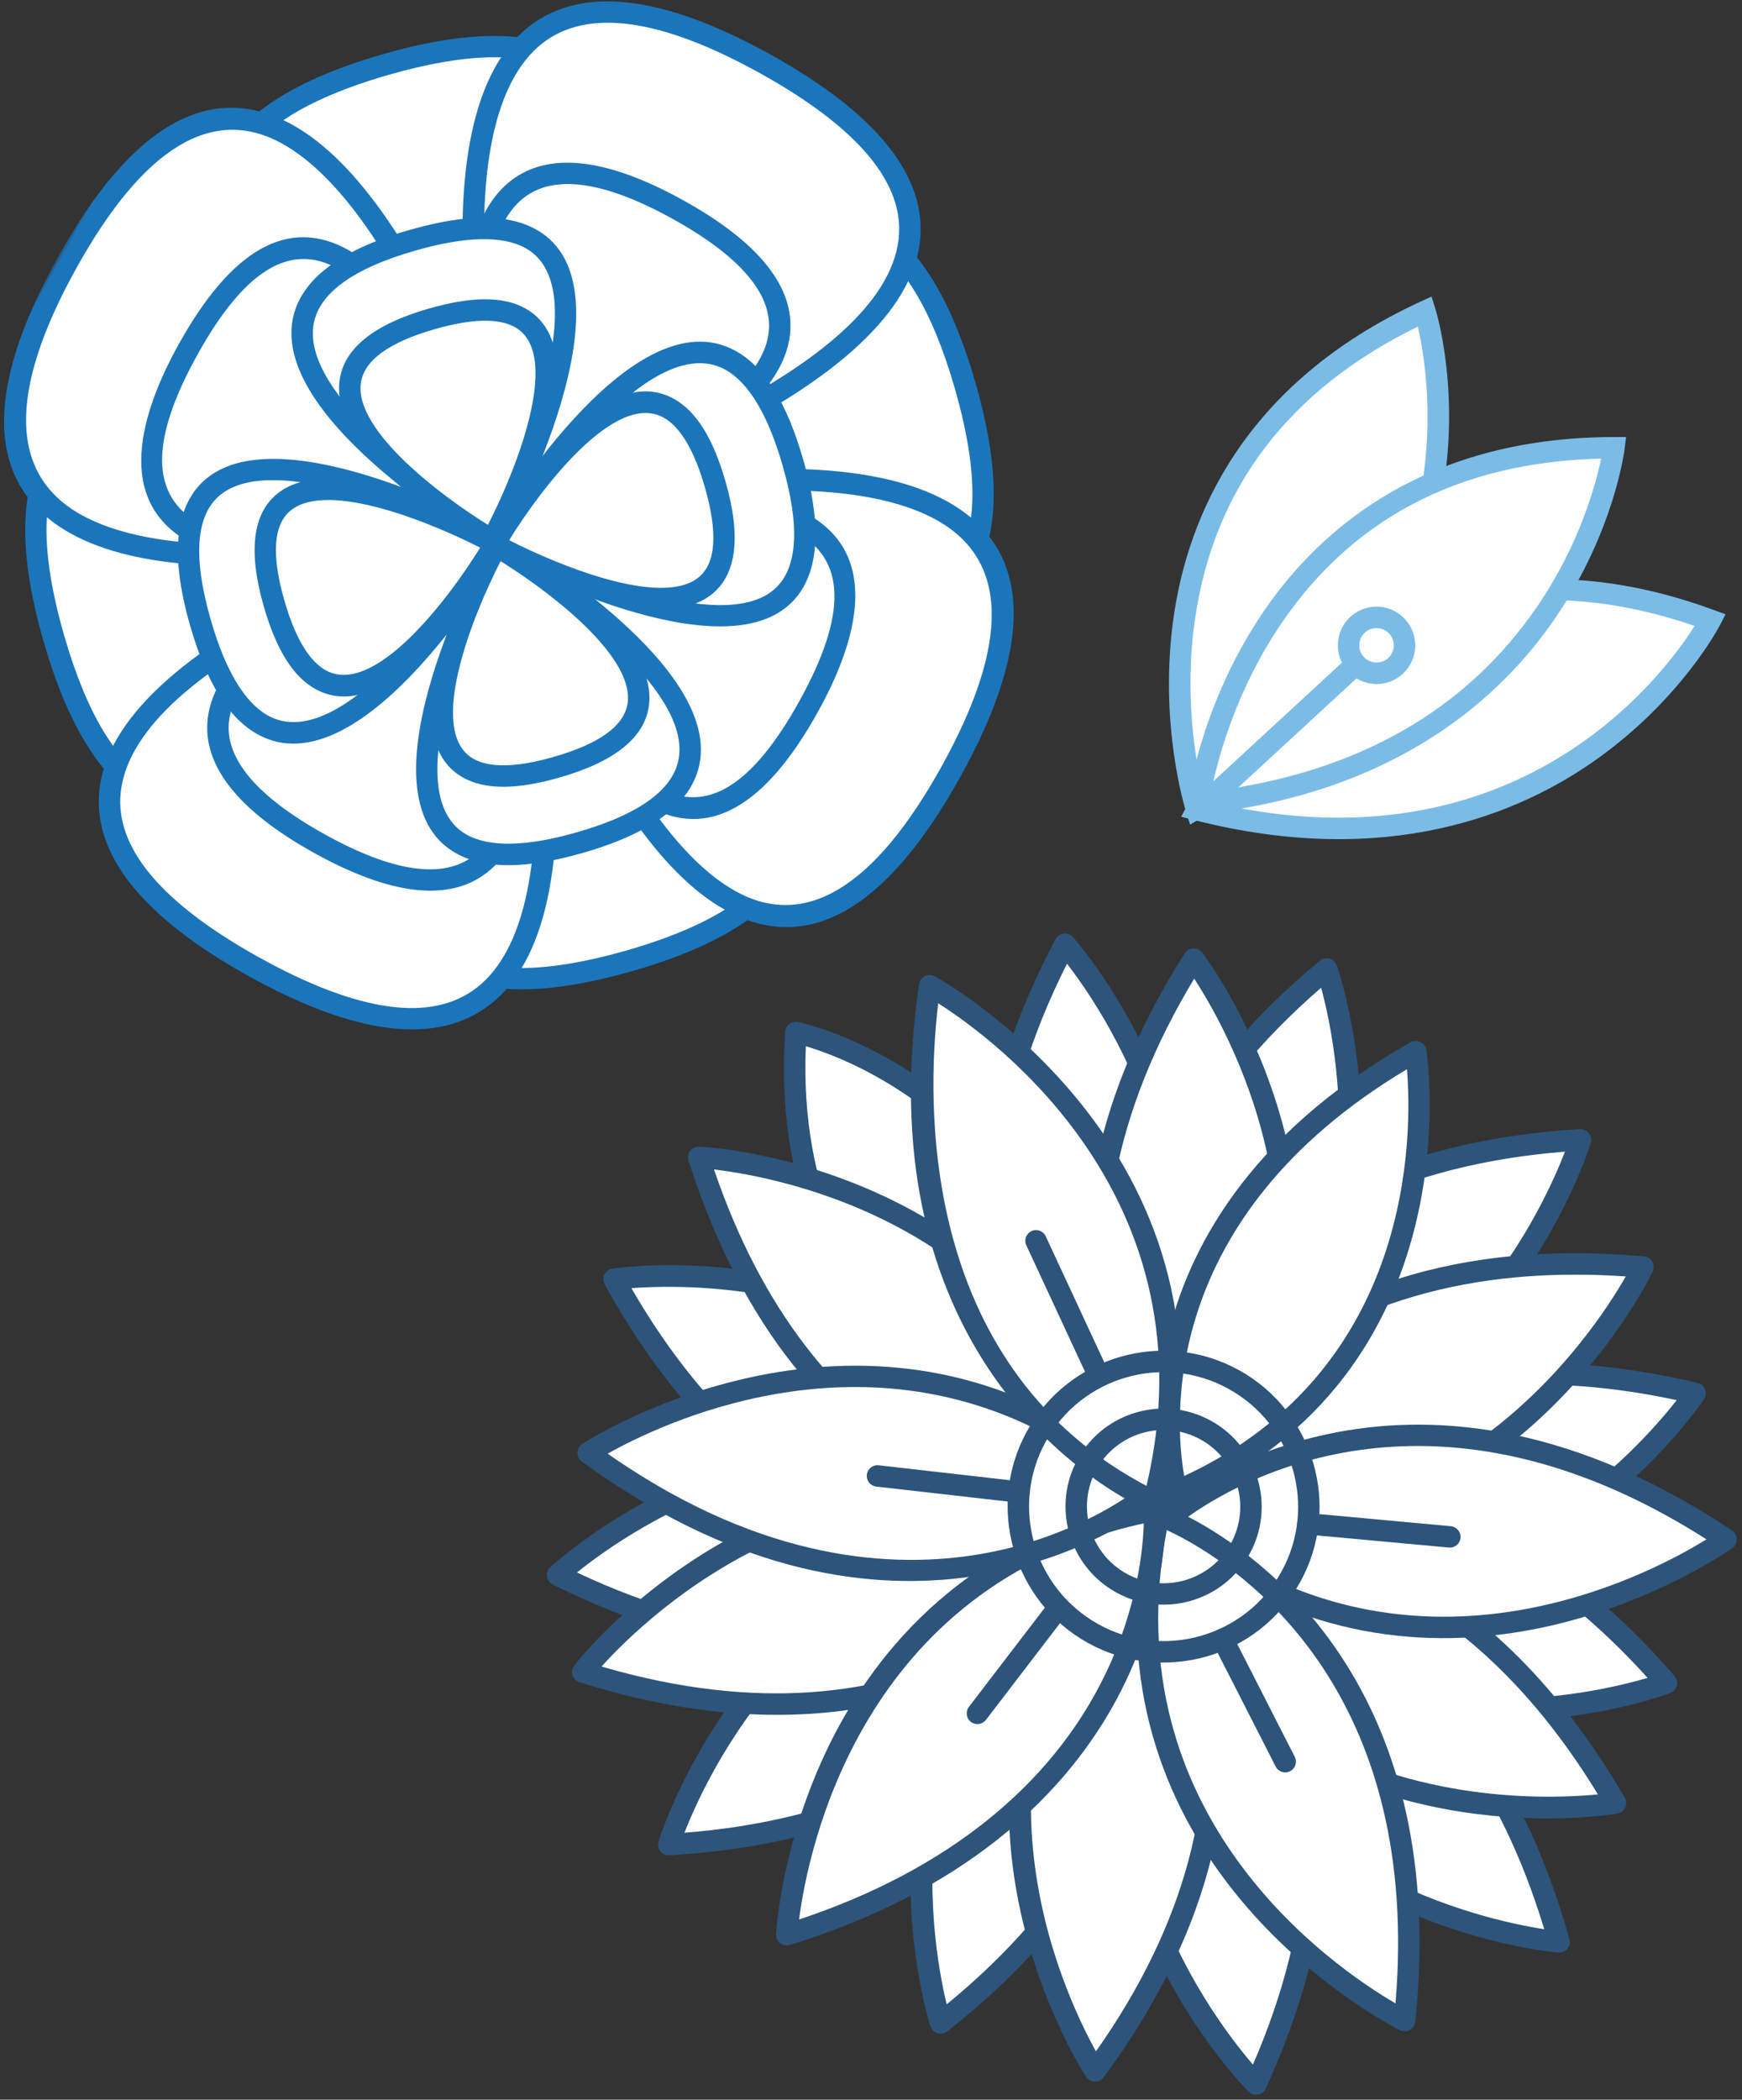 <?xml version="1.0" encoding="UTF-8" standalone="no"?>
<svg width="239px" height="288px" viewBox="0 0 239 288" version="1.1" xmlns="http://www.w3.org/2000/svg" xmlns:xlink="http://www.w3.org/1999/xlink" xmlns:sketch="http://www.bohemiancoding.com/sketch/ns">
    <rect x="0" y="0" width="239" height="288" fill="#333333" stroke="none"/>
    <!-- Generator: Sketch 3.4.1 (15681) - http://www.bohemiancoding.com/sketch -->
    <title>Page 1</title>
    <desc>Created with Sketch.</desc>
    <defs>
        <path id="path-1" d="M0,0.663 L293.64,0.663 L293.64,241.891 L0,241.891"></path>
    </defs>
    <g id="Home-Page" stroke="none" stroke-width="1" fill="none" fill-rule="evenodd" sketch:type="MSPage">
        <g id="Page-1" sketch:type="MSLayerGroup" transform="translate(120.26, 136) rotate(29) translate(-120.26, -136) translate(-26.803, 15.054)">
            <path d="M71.6,86.869 C71.6,86.869 73.277,-1.714 117.415,42.374 C161.553,86.463 71.6,86.869 71.6,86.869" id="Fill-1" fill="#FEFEFE" sketch:type="MSShapeGroup"></path>
            <path d="M95.765,31.541 C84.821,31.541 79.231,46.338 76.467,58.752 C73.97,69.977 73.292,81.343 73.122,85.37 C81.439,85.141 120.992,83.245 127.302,67.929 C129.936,61.534 126.26,53.287 116.375,43.413 C108.489,35.535 101.554,31.541 95.765,31.541 L95.765,31.541 Z M70.1,88.345 L70.13,86.842 C70.174,84.464 71.512,28.603 95.765,28.603 C102.362,28.603 109.997,32.887 118.455,41.336 C129.26,52.128 133.151,61.452 130.021,69.048 C122.257,87.893 73.67,88.328 71.606,88.338 L70.1,88.345 Z" id="Fill-3" fill="#1B75BB" sketch:type="MSShapeGroup"></path>
            <path d="M70.778,87.975 C70.778,87.975 159.461,89.651 115.325,133.739 C71.186,177.828 70.778,87.975 70.778,87.975" id="Fill-5" fill="#FEFEFE" sketch:type="MSShapeGroup"></path>
            <path d="M72.278,89.497 C72.387,93.579 72.896,105.206 75.227,116.688 C77.796,129.35 83.14,144.443 93.999,144.443 C99.659,144.443 106.483,140.492 114.285,132.701 C124.27,122.726 127.989,114.336 125.336,107.765 C119.097,92.31 80.485,89.846 72.278,89.497 M93.999,147.381 C69.851,147.381 69.318,90.407 69.308,87.982 L69.301,86.478 L70.806,86.507 C72.827,86.545 120.393,87.661 128.063,106.666 C131.199,114.433 127.262,123.892 116.364,134.778 C107.991,143.14 100.467,147.381 93.999,147.381" id="Fill-7" fill="#1B75BB" sketch:type="MSShapeGroup"></path>
            <path d="M70.636,88.773 C70.636,88.773 68.958,177.356 24.821,133.267 C-19.317,89.179 70.636,88.773 70.636,88.773" id="Fill-9" fill="#FEFEFE" sketch:type="MSShapeGroup"></path>
            <path d="M69.114,90.273 C60.797,90.501 21.243,92.397 14.934,107.713 C12.3,114.107 15.977,122.356 25.86,132.228 C33.748,140.107 40.681,144.101 46.471,144.101 C57.414,144.101 63.006,129.303 65.767,116.89 C68.267,105.664 68.944,94.3 69.114,90.273 M46.471,147.039 C39.873,147.039 32.239,142.755 23.781,134.306 C12.977,123.513 9.085,114.19 12.215,106.595 C19.98,87.749 68.566,87.314 70.629,87.304 L72.135,87.297 L72.107,88.801 C72.062,91.178 70.723,147.039 46.471,147.039" id="Fill-11" fill="#1B75BB" sketch:type="MSShapeGroup"></path>
            <path d="M71.121,88.098 C71.121,88.098 -17.561,86.423 26.575,42.335 C70.714,-1.753 71.121,88.098 71.121,88.098" id="Fill-13" fill="#FEFEFE" sketch:type="MSShapeGroup"></path>
            <path d="M47.901,31.631 C42.241,31.631 35.417,35.582 27.615,43.373 C17.63,53.348 13.912,61.737 16.563,68.309 C22.797,83.756 61.414,86.225 69.621,86.576 C69.512,82.493 69.003,70.868 66.673,59.385 C64.103,46.724 58.761,31.631 47.901,31.631 L47.901,31.631 Z M72.598,89.595 L71.093,89.567 C69.072,89.529 21.507,88.413 13.836,69.408 C10.701,61.641 14.637,52.182 25.536,41.296 C33.909,32.934 41.433,28.693 47.901,28.693 C72.048,28.693 72.581,85.666 72.591,88.092 L72.598,89.595 Z" id="Fill-15" fill="#1B75BB" sketch:type="MSShapeGroup"></path>
            <path d="M71.017,87.115 C71.017,87.115 3.491,17.063 72.004,17.063 C140.517,17.063 71.017,87.115 71.017,87.115" id="Fill-17" fill="#FEFEFE" sketch:type="MSShapeGroup"></path>
            <path d="M72.004,18.532 C56.439,18.532 46.99,22.19 43.918,29.405 C40.649,37.082 44.419,49.264 54.824,64.632 C61.245,74.12 68.4,82.128 71.032,84.98 C77.088,78.603 106.742,46.132 99.664,29.177 C96.716,22.113 87.41,18.532 72.004,18.532 L72.004,18.532 Z M71.003,89.217 L69.958,88.134 C68.422,86.54 32.435,48.866 41.211,28.255 C44.789,19.854 55.149,15.594 72.004,15.594 C88.712,15.594 98.931,19.783 102.38,28.047 C110.96,48.606 73.655,86.543 72.062,88.149 L71.003,89.217 Z" id="Fill-19" fill="#1B75BB" sketch:type="MSShapeGroup"></path>
            <path d="M71.24,88.61 C71.24,88.61 141.37,21.159 141.37,89.594 C141.37,158.03 71.24,88.61 71.24,88.61" id="Fill-21" fill="#FEFEFE" sketch:type="MSShapeGroup"></path>
            <path d="M73.377,88.626 C79.089,94.036 105.685,118.288 123.483,118.288 C134.377,118.288 139.9,108.634 139.9,89.594 C139.9,70.217 134.175,60.39 122.886,60.39 C105.114,60.39 79.059,83.404 73.377,88.626 M123.483,121.226 C102.344,121.226 71.506,90.943 70.204,89.653 L69.135,88.594 L70.219,87.551 C71.498,86.322 101.757,57.452 122.886,57.452 C136.127,57.452 142.841,68.267 142.841,89.594 C142.841,110.584 136.328,121.226 123.483,121.226" id="Fill-23" fill="#1B75BB" sketch:type="MSShapeGroup"></path>
            <path d="M71.749,89.339 C71.749,89.339 139.275,159.391 70.763,159.391 C2.25,159.391 71.749,89.339 71.749,89.339" id="Fill-25" fill="#FEFEFE" sketch:type="MSShapeGroup"></path>
            <path d="M71.734,91.473 C65.678,97.851 36.024,130.322 43.102,147.277 C46.05,154.34 55.356,157.922 70.762,157.922 C86.327,157.922 95.776,154.264 98.849,147.049 C102.117,139.372 98.347,127.19 87.943,111.822 C81.521,102.334 74.366,94.326 71.734,91.473 M70.762,160.86 C54.055,160.86 43.835,156.67 40.386,148.407 C31.806,127.848 69.112,89.91 70.705,88.305 L71.764,87.237 L72.809,88.32 C74.345,89.914 110.331,127.588 101.555,148.199 C97.978,156.6 87.618,160.86 70.762,160.86" id="Fill-27" fill="#1B75BB" sketch:type="MSShapeGroup"></path>
            <path d="M71.602,88.44 C71.602,88.44 1.471,155.89 1.471,87.454 C1.471,19.019 71.602,88.44 71.602,88.44" id="Fill-29" fill="#FEFEFE" sketch:type="MSShapeGroup"></path>
            <g id="Group-33">
                <mask id="mask-2" sketch:name="Clip 32" fill="white">
                    <use xlink:href="#path-1"></use>
                </mask>
                <g id="Clip-32"></g>
                <path d="M19.357,58.761 C8.465,58.761 2.941,68.414 2.941,87.454 C2.941,106.833 8.666,116.659 19.955,116.659 C37.736,116.659 63.784,93.646 69.464,88.424 C63.753,83.013 37.156,58.761 19.357,58.761 M19.955,119.597 C6.714,119.597 -0,108.783 -0,87.454 C-0,66.466 6.513,55.823 19.357,55.823 C40.497,55.823 71.334,86.107 72.636,87.397 L73.706,88.455 L72.622,89.498 C71.344,90.727 41.083,119.597 19.955,119.597" id="Fill-31" fill="#1B75BB" sketch:type="MSShapeGroup" mask="url(#mask-2)"></path>
            </g>
            <path d="M70.575,89.524 C70.575,89.524 23.174,40.35 71.268,40.35 C119.362,40.35 70.575,89.524 70.575,89.524" id="Fill-34" fill="#FEFEFE" sketch:type="MSShapeGroup"></path>
            <path d="M71.268,41.819 C60.536,41.819 54.038,44.297 51.957,49.184 C49.724,54.425 52.35,62.82 59.549,73.465 C63.812,79.768 68.55,85.151 70.598,87.392 C78.417,79.198 94.544,59.236 90.281,49.021 C88.285,44.243 81.889,41.819 71.268,41.819 L71.268,41.819 Z M70.559,91.626 L69.515,90.543 C68.429,89.416 42.976,62.766 49.25,48.036 C51.836,41.961 59.244,38.881 71.268,38.881 C83.19,38.881 90.5,41.913 92.995,47.892 C99.129,62.589 72.746,89.423 71.619,90.558 L70.559,91.626 Z" id="Fill-36" fill="#1B75BB" sketch:type="MSShapeGroup"></path>
            <path d="M70.732,90.574 C70.732,90.574 119.961,43.225 119.961,91.265 C119.961,139.305 70.732,90.574 70.732,90.574" id="Fill-38" fill="#FEFEFE" sketch:type="MSShapeGroup"></path>
            <path d="M72.876,90.59 C77.481,94.914 95.393,110.97 107.405,110.97 C114.864,110.97 118.49,104.524 118.49,91.265 C118.49,77.765 114.727,71.203 106.986,71.203 C94.995,71.203 77.452,86.423 72.876,90.59 M107.405,113.908 C92.387,113.908 70.616,92.527 69.697,91.617 L68.628,90.559 L69.712,89.516 C70.614,88.648 91.979,68.265 106.986,68.265 C118.925,68.265 121.431,80.772 121.431,91.265 C121.431,106.289 116.712,113.908 107.405,113.908" id="Fill-40" fill="#1B75BB" sketch:type="MSShapeGroup"></path>
            <path d="M71.088,91.085 C71.088,91.085 118.491,140.26 70.397,140.26 C22.302,140.26 71.088,91.085 71.088,91.085" id="Fill-42" fill="#FEFEFE" sketch:type="MSShapeGroup"></path>
            <path d="M71.066,93.218 C63.247,101.411 47.12,121.373 51.384,131.588 C53.379,136.367 59.776,138.791 70.397,138.791 C81.13,138.791 87.627,136.312 89.709,131.425 C91.942,126.179 89.309,117.772 82.094,107.112 C77.831,100.816 73.109,95.453 71.066,93.218 M70.397,141.729 C58.475,141.729 51.164,138.697 48.669,132.717 C42.535,118.02 68.918,91.187 70.044,90.052 L71.104,88.983 L72.148,90.066 C73.234,91.194 98.688,117.844 92.414,132.574 C89.828,138.649 82.421,141.729 70.397,141.729" id="Fill-44" fill="#1B75BB" sketch:type="MSShapeGroup"></path>
            <path d="M70.985,90.454 C70.985,90.454 21.755,137.803 21.755,89.762 C21.755,41.723 70.985,90.454 70.985,90.454" id="Fill-46" fill="#FEFEFE" sketch:type="MSShapeGroup"></path>
            <path d="M34.311,70.058 C26.852,70.058 23.225,76.504 23.225,89.763 C23.225,103.263 26.989,109.825 34.731,109.825 C46.722,109.825 64.264,94.605 68.841,90.438 C64.235,86.114 46.323,70.058 34.311,70.058 M34.731,112.763 C22.791,112.763 20.284,100.256 20.284,89.763 C20.284,74.739 25.004,67.12 34.311,67.12 C49.329,67.12 71.1,88.501 72.02,89.411 L73.09,90.469 L72.005,91.512 C71.102,92.38 49.737,112.763 34.731,112.763" id="Fill-48" fill="#1B75BB" sketch:type="MSShapeGroup"></path>
            <path d="M70.858,91.934 C70.858,91.934 12.248,90.826 41.419,61.689 C70.589,32.55 70.858,91.934 70.858,91.934" id="Fill-50" fill="#FEFEFE" sketch:type="MSShapeGroup"></path>
            <path d="M55.513,55.112 C51.91,55.112 47.517,57.674 42.459,62.727 C36.014,69.165 33.593,74.527 35.264,78.668 C38.771,87.361 59.781,90.016 69.364,90.418 C69.082,79.294 66.233,55.112 55.513,55.112 L55.513,55.112 Z M72.336,93.431 L70.831,93.403 C69.482,93.377 37.728,92.63 32.536,79.768 C30.382,74.431 33.022,67.999 40.379,60.649 C46.089,54.947 51.039,52.174 55.513,52.174 C71.962,52.174 72.322,90.304 72.329,91.927 L72.336,93.431 Z" id="Fill-52" fill="#1B75BB" sketch:type="MSShapeGroup"></path>
            <path d="M71.59,92.476 C71.59,92.476 72.699,33.931 101.87,63.069 C131.042,92.207 71.59,92.476 71.59,92.476" id="Fill-54" fill="#FEFEFE" sketch:type="MSShapeGroup"></path>
            <path d="M87.561,56.407 C76.769,56.407 73.553,80.067 73.107,90.982 C82.885,90.723 104.395,88.382 107.943,79.768 C109.6,75.746 107.207,70.477 100.83,64.108 C95.714,58.999 91.25,56.407 87.561,56.407 L87.561,56.407 Z M70.091,93.951 L70.119,92.448 C70.15,90.857 71.049,53.469 87.561,53.469 C92.122,53.469 97.143,56.269 102.91,62.03 C110.207,69.319 112.815,75.663 110.663,80.887 C105.406,93.646 72.974,93.939 71.597,93.945 L70.091,93.951 Z" id="Fill-56" fill="#1B75BB" sketch:type="MSShapeGroup"></path>
            <path d="M72.118,92.57 C72.118,92.57 130.729,93.677 101.558,122.815 C72.386,151.954 72.118,92.57 72.118,92.57" id="Fill-58" fill="#FEFEFE" sketch:type="MSShapeGroup"></path>
            <path d="M73.612,94.086 C73.895,105.21 76.743,129.392 87.463,129.392 C91.067,129.392 95.459,126.83 100.518,121.777 C106.964,115.339 109.384,109.975 107.713,105.834 C104.202,97.136 83.192,94.485 73.612,94.086 M87.463,132.33 C71.013,132.33 70.654,94.199 70.647,92.577 L70.64,91.072 L72.145,91.102 C73.495,91.127 105.249,91.873 110.44,104.736 C112.594,110.073 109.956,116.505 102.598,123.854 C96.888,129.557 91.938,132.33 87.463,132.33" id="Fill-60" fill="#1B75BB" sketch:type="MSShapeGroup"></path>
            <path d="M71.672,92.249 C71.672,92.249 70.562,150.795 41.392,121.656 C12.22,92.519 71.672,92.249 71.672,92.249" id="Fill-62" fill="#FEFEFE" sketch:type="MSShapeGroup"></path>
            <path d="M70.155,93.743 C60.377,94.003 38.867,96.343 35.319,104.957 C33.662,108.98 36.055,114.248 42.432,120.618 C47.548,125.728 52.012,128.319 55.701,128.319 C66.493,128.319 69.709,104.66 70.155,93.743 M55.701,131.257 C51.14,131.257 46.119,128.456 40.352,122.695 C33.056,115.407 30.447,109.063 32.599,103.839 C37.856,91.079 70.288,90.787 71.666,90.781 L73.171,90.774 L73.143,92.277 C73.112,93.869 72.213,131.257 55.701,131.257" id="Fill-64" fill="#1B75BB" sketch:type="MSShapeGroup"></path>
            <path d="M70.897,92.333 C70.897,92.333 27.264,91.508 48.98,69.817 C70.697,48.125 70.897,92.333 70.897,92.333" id="Fill-66" fill="#FEFEFE" sketch:type="MSShapeGroup"></path>
            <path d="M59.473,65.297 C56.894,65.297 53.713,67.167 50.021,70.855 C45.339,75.532 43.565,79.387 44.747,82.316 C47.237,88.49 62.171,90.462 69.398,90.812 C69.136,82.475 67.032,65.297 59.473,65.297 L59.473,65.297 Z M72.374,93.83 L70.869,93.802 C70.62,93.798 64.7,93.672 58.226,92.423 C49.18,90.678 43.726,87.647 42.02,83.416 C40.355,79.291 42.347,74.366 47.941,68.778 C52.265,64.458 56.038,62.359 59.473,62.359 C64.956,62.359 68.788,67.55 70.863,77.789 C72.318,84.974 72.366,92.029 72.368,92.327 L72.374,93.83 Z" id="Fill-68" fill="#1B75BB" sketch:type="MSShapeGroup"></path>
            <path d="M71.442,92.737 C71.442,92.737 72.268,49.153 93.983,70.845 C115.7,92.536 71.442,92.737 71.442,92.737" id="Fill-70" fill="#FEFEFE" sketch:type="MSShapeGroup"></path>
            <path d="M83.332,66.261 C75.71,66.261 73.346,83.056 72.964,91.237 C80.336,90.996 95.638,89.25 98.157,83.133 C99.326,80.292 97.573,76.507 92.944,71.883 C89.209,68.153 85.975,66.261 83.332,66.261 L83.332,66.261 Z M69.943,94.212 L69.971,92.709 C69.976,92.417 70.124,85.494 71.691,78.445 C73.921,68.41 77.837,63.323 83.332,63.323 C86.832,63.323 90.656,65.444 95.023,69.806 C100.572,75.349 102.542,80.209 100.876,84.252 C99.145,88.454 93.585,91.401 84.352,93.012 C77.747,94.164 71.703,94.205 71.448,94.205 L69.943,94.212 Z" id="Fill-72" fill="#1B75BB" sketch:type="MSShapeGroup"></path>
            <path d="M71.835,92.806 C71.835,92.806 115.468,93.631 93.751,115.323 C72.035,137.015 71.835,92.806 71.835,92.806" id="Fill-74" fill="#FEFEFE" sketch:type="MSShapeGroup"></path>
            <path d="M73.334,94.328 C73.596,102.664 75.699,119.843 83.259,119.843 C85.838,119.843 89.018,117.973 92.711,114.284 C97.393,109.608 99.167,105.751 97.984,102.821 C95.491,96.643 80.559,94.674 73.334,94.328 M83.259,122.781 C77.776,122.781 73.944,117.589 71.869,107.35 C70.414,100.165 70.366,93.109 70.365,92.813 L70.358,91.309 L71.863,91.338 C72.112,91.343 78.033,91.467 84.506,92.717 C93.553,94.463 99.005,97.493 100.713,101.723 C102.377,105.848 100.385,110.773 94.791,116.361 C90.466,120.681 86.694,122.781 83.259,122.781" id="Fill-76" fill="#1B75BB" sketch:type="MSShapeGroup"></path>
            <path d="M71.502,92.568 C71.502,92.568 70.676,136.152 48.96,114.459 C27.244,92.769 71.502,92.568 71.502,92.568" id="Fill-78" fill="#FEFEFE" sketch:type="MSShapeGroup"></path>
            <path d="M69.98,94.067 C62.606,94.308 47.306,96.054 44.787,102.172 C43.616,105.012 45.37,108.798 50,113.421 C53.735,117.152 56.969,119.044 59.612,119.044 C67.235,119.044 69.598,102.248 69.98,94.067 M59.612,121.982 C56.112,121.982 52.287,119.861 47.92,115.498 C42.37,109.955 40.402,105.095 42.067,101.052 C43.798,96.851 49.358,93.903 58.591,92.292 C65.197,91.141 71.241,91.1 71.495,91.099 L73.001,91.092 L72.972,92.596 C72.966,92.887 72.819,99.81 71.253,106.859 C69.022,116.894 65.106,121.982 59.612,121.982" id="Fill-80" fill="#1B75BB" sketch:type="MSShapeGroup"></path>
            <path d="M208.969,165.948 C208.969,165.948 160.766,175.347 140.112,131.23 C140.112,131.23 180.069,118.546 208.969,165.948" id="Fill-82" fill="#FEFEFE" sketch:type="MSShapeGroup"></path>
            <path d="M142.218,132.211 C160.102,168.064 197.167,165.973 206.536,164.824 C188.842,137.06 167.476,131.158 152.518,131.158 C147.833,131.158 144.199,131.776 142.218,132.211 M198.081,168.256 C182.298,168.256 153.609,163.527 138.779,131.853 C138.6,131.47 138.595,131.028 138.764,130.641 C138.934,130.254 139.262,129.959 139.666,129.831 C139.873,129.765 144.83,128.22 152.518,128.22 C183.119,128.22 201.808,151.38 210.225,165.184 C210.475,165.594 210.509,166.102 210.314,166.541 C210.12,166.981 209.723,167.298 209.251,167.389 C209.069,167.426 204.731,168.256 198.081,168.256" id="Fill-84" fill="#2D547A" sketch:type="MSShapeGroup"></path>
            <path d="M199.579,88.295 C199.579,88.295 236.326,120.84 213.782,164.023 C213.782,164.023 179.427,140.015 199.579,88.295" id="Fill-86" fill="#FEFEFE" sketch:type="MSShapeGroup"></path>
            <path d="M200.16,90.917 C184.493,133.722 207.355,156.7 213.285,161.749 C230.831,125.966 206.707,97.65 200.16,90.917 M213.782,165.491 C213.483,165.491 213.188,165.401 212.939,165.226 C212.575,164.972 203.966,158.86 197.8,146.197 C192.135,134.558 187.606,114.973 198.208,87.763 C198.384,87.314 198.766,86.98 199.234,86.868 C199.699,86.755 200.195,86.877 200.554,87.196 C200.939,87.537 210.042,95.69 216.466,109.34 C222.418,121.99 227.01,141.862 215.086,164.702 C214.89,165.077 214.542,165.349 214.131,165.449 C214.016,165.477 213.899,165.491 213.782,165.491" id="Fill-88" fill="#2D547A" sketch:type="MSShapeGroup"></path>
            <path d="M272.001,114.708 C272.001,114.708 268.005,163.602 219.896,171.515 C219.896,171.515 218.492,129.659 272.001,114.708" id="Fill-90" fill="#FEFEFE" sketch:type="MSShapeGroup"></path>
            <path d="M270.25,116.747 C249.944,122.883 235.106,134.09 227.261,149.252 C222.596,158.269 221.615,166.346 221.413,169.754 C260.605,162.294 268.791,126.02 270.25,116.747 M219.895,172.984 C219.557,172.984 219.227,172.868 218.963,172.651 C218.635,172.383 218.439,171.987 218.425,171.565 C218.411,171.121 218.136,160.575 224.574,148.048 C230.49,136.535 243.453,121.159 271.604,113.294 C272.067,113.162 272.565,113.269 272.937,113.575 C273.308,113.881 273.506,114.348 273.467,114.828 C273.425,115.339 272.361,127.505 265.289,140.832 C258.734,153.181 245.58,168.78 220.134,172.964 C220.055,172.978 219.974,172.984 219.895,172.984" id="Fill-92" fill="#2D547A" sketch:type="MSShapeGroup"></path>
            <path d="M287.839,151.362 C287.839,151.362 256.024,188.734 212.336,167.112 C212.336,167.112 235.653,132.307 287.839,151.362" id="Fill-94" fill="#FEFEFE" sketch:type="MSShapeGroup"></path>
            <path d="M214.599,166.567 C222.905,170.423 231.348,172.375 239.726,172.375 C263.21,172.375 280.256,157.044 285.23,151.998 C275.782,148.766 266.678,147.129 258.138,147.129 C232.448,147.129 218.367,161.941 214.599,166.567 M239.726,175.313 C230.35,175.313 220.915,172.996 211.683,168.428 C211.304,168.24 211.024,167.898 210.915,167.489 C210.806,167.081 210.879,166.645 211.114,166.294 C211.719,165.392 226.293,144.191 258.138,144.191 C267.656,144.191 277.818,146.139 288.344,149.982 C288.796,150.148 289.138,150.523 289.262,150.988 C289.384,151.452 289.271,151.948 288.96,152.314 C288.16,153.253 269.039,175.313 239.726,175.313" id="Fill-96" fill="#2D547A" sketch:type="MSShapeGroup"></path>
            <path d="M292.17,189.558 C292.17,189.558 247.442,209.82 217.148,171.659 C217.148,171.659 253.094,150.102 292.17,189.558" id="Fill-98" fill="#FEFEFE" sketch:type="MSShapeGroup"></path>
            <path d="M219.426,172.13 C231.239,186.288 246.449,193.463 264.66,193.463 C276.096,193.463 285.559,190.492 289.54,189.023 C274.647,174.573 258.622,167.251 241.877,167.251 C230.878,167.251 222.672,170.571 219.426,172.13 M264.66,196.401 C245.2,196.401 228.372,188.161 215.996,172.572 C215.733,172.24 215.625,171.812 215.702,171.396 C215.777,170.981 216.028,170.618 216.391,170.399 C216.806,170.15 226.718,164.313 241.877,164.313 C260.032,164.313 277.304,172.459 293.215,188.525 C293.553,188.866 293.703,189.352 293.616,189.825 C293.529,190.297 293.215,190.697 292.777,190.896 C292.281,191.12 280.442,196.401 264.66,196.401" id="Fill-100" fill="#2D547A" sketch:type="MSShapeGroup"></path>
            <path d="M147.58,212.159 C147.58,212.159 162.544,165.435 211.2,168.599 C211.2,168.599 203.088,209.686 147.58,212.159" id="Fill-102" fill="#FEFEFE" sketch:type="MSShapeGroup"></path>
            <path d="M206.529,169.914 C168.75,169.914 153.199,202.067 149.749,210.569 C195.284,207.598 207.09,177.425 209.318,169.97 C208.38,169.932 207.447,169.914 206.529,169.914 M147.581,213.627 C147.124,213.627 146.691,213.415 146.412,213.051 C146.12,212.67 146.033,212.168 146.18,211.711 C146.323,211.263 161.038,166.976 206.529,166.976 C208.091,166.976 209.695,167.029 211.295,167.132 C211.717,167.16 212.107,167.367 212.365,167.702 C212.623,168.037 212.724,168.467 212.643,168.882 C212.556,169.317 210.436,179.652 201.328,190.4 C192.958,200.277 176.85,212.325 147.646,213.626 C147.624,213.627 147.601,213.627 147.581,213.627" id="Fill-104" fill="#2D547A" sketch:type="MSShapeGroup"></path>
            <path d="M241.403,91.916 C241.403,91.916 251.683,139.885 207.895,161.31 C207.895,161.31 194.477,121.634 241.403,91.916" id="Fill-106" fill="#FEFEFE" sketch:type="MSShapeGroup"></path>
            <path d="M240.319,94.368 C202.285,119.565 207.066,151.611 208.845,159.186 C225.594,150.478 235.942,136.765 239.607,118.398 C241.733,107.737 240.887,98.417 240.319,94.368 M207.896,162.779 C207.704,162.779 207.511,162.741 207.33,162.667 C206.94,162.504 206.638,162.181 206.503,161.78 C206.36,161.36 203.054,151.341 205.606,137.491 C207.95,124.764 215.926,106.311 240.615,90.675 C241.022,90.418 241.528,90.375 241.972,90.561 C242.416,90.747 242.741,91.138 242.841,91.608 C242.949,92.11 245.441,104.066 242.513,118.864 C239.799,132.574 231.702,151.297 208.542,162.629 C208.339,162.729 208.117,162.779 207.896,162.779" id="Fill-108" fill="#2D547A" sketch:type="MSShapeGroup"></path>
            <path d="M265.243,226.757 C265.243,226.757 218.031,213.246 219.707,164.571 C219.707,164.571 261.071,171.413 265.243,226.757" id="Fill-110" fill="#FEFEFE" sketch:type="MSShapeGroup"></path>
            <path d="M221.137,166.403 C220.769,206.255 254.77,221.391 263.586,224.641 C261.549,203.549 253.459,186.816 240.115,176.155 C232.18,169.816 224.443,167.269 221.137,166.403 M265.244,228.226 C265.108,228.226 264.971,228.207 264.839,228.169 C264.345,228.028 252.61,224.598 240.916,215.055 C230.081,206.211 217.351,190.265 218.237,164.52 C218.251,164.098 218.447,163.702 218.775,163.434 C219.102,163.167 219.53,163.054 219.947,163.122 C220.384,163.194 230.792,164.995 241.826,173.76 C251.938,181.793 264.446,197.442 266.692,226.406 C266.719,226.519 266.734,226.635 266.734,226.757 C266.734,227.569 266.075,228.226 265.263,228.226 C265.256,228.225 265.25,228.225 265.244,228.226" id="Fill-112" fill="#2D547A" sketch:type="MSShapeGroup"></path>
            <path d="M223.337,240.422 C223.337,240.422 187.52,206.863 211.269,164.328 C211.269,164.328 244.935,189.288 223.337,240.422" id="Fill-114" fill="#FEFEFE" sketch:type="MSShapeGroup"></path>
            <path d="M211.702,166.615 C193.158,201.893 216.475,230.872 222.83,237.785 C239.694,195.437 217.488,171.828 211.702,166.615 M223.337,241.891 C222.967,241.891 222.607,241.752 222.331,241.493 C221.957,241.143 213.087,232.738 207.049,218.913 C201.455,206.103 197.423,186.11 209.986,163.613 C210.191,163.244 210.546,162.981 210.96,162.892 C211.376,162.803 211.806,162.897 212.146,163.148 C212.502,163.412 220.935,169.763 226.743,182.594 C232.079,194.386 236.055,214.09 224.692,240.993 C224.506,241.435 224.113,241.76 223.643,241.859 C223.541,241.88 223.439,241.891 223.337,241.891" id="Fill-116" fill="#2D547A" sketch:type="MSShapeGroup"></path>
            <path d="M178.861,237.095 C178.861,237.095 168.658,189.109 212.477,167.751 C212.477,167.751 225.833,207.45 178.861,237.095" id="Fill-118" fill="#FEFEFE" sketch:type="MSShapeGroup"></path>
            <path d="M211.528,169.874 C176.123,188.245 178.691,225.339 179.953,234.641 C197.646,222.948 208.645,207.962 211.809,191.19 C213.692,181.216 212.313,173.196 211.528,169.874 M178.861,238.564 C178.667,238.564 178.473,238.526 178.29,238.448 C177.847,238.262 177.522,237.87 177.422,237.4 C177.315,236.898 174.843,224.938 177.795,210.146 C180.529,196.438 188.655,177.729 211.832,166.431 C212.212,166.246 212.654,166.233 213.045,166.397 C213.435,166.56 213.736,166.883 213.871,167.283 C214.012,167.704 217.302,177.729 214.729,191.574 C212.365,204.298 204.359,222.739 179.647,238.337 C179.408,238.487 179.135,238.564 178.861,238.564" id="Fill-120" fill="#2D547A" sketch:type="MSShapeGroup"></path>
            <path d="M134.69,172.916 C134.69,172.916 173.637,143.03 211.82,173.316 C211.82,173.316 181.72,202.471 134.69,172.916" id="Fill-122" fill="#FEFEFE" sketch:type="MSShapeGroup"></path>
            <path d="M137.373,172.84 C150.469,180.703 163.419,184.687 175.9,184.687 C193.727,184.687 205.686,176.424 209.493,173.373 C198.787,165.307 187.04,161.221 174.549,161.221 C156.729,161.221 142.27,169.614 137.373,172.84 M175.9,187.625 C162.253,187.625 148.125,183.095 133.907,174.159 C133.499,173.904 133.243,173.465 133.221,172.985 C133.198,172.505 133.413,172.044 133.794,171.751 C134.511,171.202 151.611,158.283 174.549,158.283 C188.273,158.283 201.12,162.953 212.734,172.165 C213.067,172.428 213.268,172.821 213.289,173.243 C213.31,173.665 213.148,174.076 212.844,174.37 C212.285,174.911 198.895,187.625 175.9,187.625" id="Fill-124" fill="#2D547A" sketch:type="MSShapeGroup"></path>
            <path d="M166.533,102.743 C166.533,102.743 212.908,118.89 208.49,167.389 C208.49,167.389 167.577,158.233 166.533,102.743" id="Fill-126" fill="#FEFEFE" sketch:type="MSShapeGroup"></path>
            <path d="M168.068,104.942 C169.864,150.494 199.762,163.059 207.165,165.476 C208.418,146.658 202.06,130.703 188.253,118.034 C180.238,110.68 171.826,106.561 168.068,104.942 M208.49,168.859 C208.383,168.859 208.275,168.847 208.168,168.823 C207.735,168.726 197.447,166.343 186.925,156.971 C177.255,148.359 165.612,131.965 165.063,102.771 C165.053,102.29 165.281,101.835 165.67,101.553 C166.06,101.27 166.562,101.197 167.017,101.355 C167.502,101.524 179.024,105.609 190.161,115.795 C200.481,125.234 212.291,141.87 209.955,167.522 C209.917,167.944 209.698,168.328 209.356,168.577 C209.103,168.761 208.799,168.859 208.49,168.859" id="Fill-128" fill="#2D547A" sketch:type="MSShapeGroup"></path>
            <path d="M257.355,103.023 C257.355,103.023 260.384,151.986 213.896,166.673 C213.896,166.673 206.528,125.446 257.355,103.023" id="Fill-130" fill="#FEFEFE" sketch:type="MSShapeGroup"></path>
            <path d="M255.914,105.29 C236.691,114.257 223.606,127.464 218.007,143.588 C214.676,153.178 214.858,161.313 215.147,164.714 C252.872,151.744 255.792,114.675 255.914,105.29 M213.896,168.143 C213.63,168.143 213.367,168.07 213.135,167.93 C212.773,167.712 212.522,167.348 212.449,166.931 C212.37,166.496 210.592,156.096 215.174,142.78 C219.386,130.541 230.02,113.476 256.761,101.679 C257.199,101.485 257.709,101.518 258.12,101.768 C258.53,102.018 258.793,102.452 258.823,102.932 C258.855,103.444 259.54,115.638 254.443,129.836 C249.719,142.992 238.928,160.305 214.339,168.074 C214.195,168.12 214.045,168.143 213.896,168.143" id="Fill-132" fill="#2D547A" sketch:type="MSShapeGroup"></path>
            <path d="M289.698,169.146 C289.698,169.146 251.446,199.913 212.578,170.509 C212.578,170.509 242.003,140.674 289.698,169.146" id="Fill-134" fill="#FEFEFE" sketch:type="MSShapeGroup"></path>
            <path d="M214.902,170.396 C225.407,177.942 236.808,181.764 248.815,181.764 C267.207,181.764 282.068,172.699 287.016,169.282 C274.226,161.996 261.639,158.305 249.573,158.305 C230.947,158.305 218.718,167.181 214.902,170.396 M248.815,184.702 C235.603,184.702 223.113,180.321 211.691,171.68 C211.353,171.424 211.143,171.037 211.111,170.616 C211.081,170.193 211.234,169.779 211.531,169.479 C212.1,168.902 225.724,155.367 249.573,155.367 C262.784,155.367 276.538,159.579 290.453,167.885 C290.866,168.131 291.132,168.564 291.166,169.044 C291.199,169.523 290.995,169.988 290.621,170.29 C289.889,170.878 272.43,184.702 248.815,184.702" id="Fill-136" fill="#2D547A" sketch:type="MSShapeGroup"></path>
            <path d="M245.062,235.906 C245.062,235.906 201.594,213.077 213.155,165.764 C213.155,165.764 252.258,180.875 245.062,235.906" id="Fill-138" fill="#FEFEFE" sketch:type="MSShapeGroup"></path>
            <path d="M214.182,167.849 C205.698,206.79 235.901,228.524 243.869,233.499 C246.175,212.434 241.666,194.407 230.775,181.256 C224.298,173.436 217.242,169.369 214.182,167.849 M245.061,237.375 C244.826,237.375 244.592,237.319 244.377,237.206 C243.922,236.968 233.133,231.224 223.629,219.502 C214.824,208.641 205.611,190.441 211.726,165.416 C211.826,165.005 212.099,164.658 212.474,164.462 C212.851,164.266 213.292,164.242 213.685,164.394 C214.1,164.554 223.921,168.434 232.938,179.258 C241.223,189.207 250.306,207.143 246.519,236.096 C246.458,236.573 246.166,236.989 245.739,237.21 C245.526,237.32 245.294,237.375 245.061,237.375" id="Fill-140" fill="#2D547A" sketch:type="MSShapeGroup"></path>
            <path d="M157.055,222.124 C157.055,222.124 164.558,173.644 213.114,169.203 C213.114,169.203 211.501,211.052 157.055,222.124" id="Fill-142" fill="#FEFEFE" sketch:type="MSShapeGroup"></path>
            <path d="M211.469,170.851 C171.848,175.486 161.071,211.074 158.948,220.217 C203.462,210.204 210.428,178.565 211.469,170.851 M157.055,223.594 C156.681,223.594 156.317,223.451 156.04,223.187 C155.692,222.856 155.529,222.375 155.602,221.9 C155.681,221.393 157.616,209.334 165.63,196.55 C173.056,184.704 187.298,170.09 212.979,167.741 C213.401,167.704 213.819,167.847 214.126,168.138 C214.432,168.429 214.599,168.838 214.583,169.26 C214.566,169.703 214.081,180.241 206.759,192.275 C200.029,203.333 185.994,217.738 157.348,223.564 C157.251,223.584 157.153,223.594 157.055,223.594" id="Fill-144" fill="#2D547A" sketch:type="MSShapeGroup"></path>
            <path d="M136.745,152.661 C136.745,152.661 180.751,130.879 212.337,167.981 C212.337,167.981 177.152,190.758 136.745,152.661" id="Fill-146" fill="#FEFEFE" sketch:type="MSShapeGroup"></path>
            <path d="M139.39,153.105 C154.163,166.487 169.791,173.266 185.872,173.266 C197.875,173.266 206.686,169.353 210.044,167.59 C198.285,154.441 183.599,147.778 166.362,147.778 C153.885,147.778 143.565,151.396 139.39,153.105 M185.872,176.204 C168.422,176.204 151.553,168.643 135.735,153.73 C135.385,153.4 135.22,152.92 135.29,152.444 C135.362,151.969 135.661,151.559 136.092,151.345 C136.629,151.08 149.431,144.84 166.362,144.84 C185.077,144.84 200.922,152.305 213.456,167.029 C213.731,167.35 213.852,167.775 213.792,168.194 C213.73,168.612 213.491,168.983 213.136,169.213 C212.695,169.499 202.148,176.204 185.872,176.204" id="Fill-148" fill="#2D547A" sketch:type="MSShapeGroup"></path>
            <path d="M182.964,95.958 C182.964,95.958 227.955,115.632 219.799,163.648 C219.799,163.648 179.717,151.362 182.964,95.958" id="Fill-150" fill="#FEFEFE" sketch:type="MSShapeGroup"></path>
            <path d="M184.325,98.274 C183.53,119.45 189.315,137.109 201.118,149.451 C208.137,156.789 215.465,160.343 218.626,161.641 C224.309,122.196 192.629,102.67 184.325,98.274 M219.799,165.116 C219.655,165.116 219.509,165.094 219.368,165.052 C218.944,164.922 208.871,161.752 199.104,151.597 C190.129,142.264 179.788,125.022 181.495,95.872 C181.524,95.392 181.785,94.957 182.195,94.706 C182.606,94.455 183.113,94.419 183.553,94.613 C184.024,94.818 195.198,99.779 205.514,110.793 C215.073,120.999 225.563,138.497 221.249,163.893 C221.179,164.31 220.932,164.676 220.571,164.897 C220.337,165.042 220.069,165.116 219.799,165.116" id="Fill-152" fill="#2D547A" sketch:type="MSShapeGroup"></path>
            <path d="M215.77,92.292 C215.77,92.292 242.863,126.613 216.281,160.934 C216.281,160.934 189.941,134.476 215.77,92.292" id="Fill-154" fill="#FEFEFE" sketch:type="MSShapeGroup"></path>
            <path d="M215.876,94.985 C195.824,129.521 211.645,152.986 216.198,158.6 C236.782,130.397 220.713,102.23 215.876,94.985 M216.282,162.403 C215.892,162.403 215.515,162.248 215.239,161.97 C214.959,161.689 208.346,154.946 204.925,142.831 C201.783,131.703 200.896,113.769 214.515,91.526 C214.767,91.115 215.203,90.854 215.683,90.825 C216.167,90.799 216.628,91.006 216.925,91.383 C217.204,91.734 244.417,127.007 217.445,161.833 C217.186,162.168 216.795,162.374 216.373,162.4 C216.343,162.402 216.312,162.403 216.282,162.403" id="Fill-156" fill="#2D547A" sketch:type="MSShapeGroup"></path>
            <path d="M285.432,130.157 C285.432,130.157 264.727,174.639 216.853,165.414 C216.853,165.414 230.051,125.666 285.432,130.157" id="Fill-158" fill="#FEFEFE" sketch:type="MSShapeGroup"></path>
            <path d="M218.89,164.288 C222.536,164.898 226.141,165.205 229.632,165.205 C261.898,165.205 278.922,138.888 283.082,131.463 C280.986,131.336 278.917,131.272 276.905,131.272 C236.117,131.272 221.889,157.495 218.89,164.288 M229.632,168.143 C225.395,168.143 221.002,167.71 216.573,166.857 C216.158,166.777 215.797,166.522 215.583,166.157 C215.37,165.793 215.323,165.353 215.457,164.951 C215.578,164.586 228.186,128.334 276.905,128.334 C279.708,128.334 282.617,128.454 285.551,128.692 C286.031,128.731 286.461,129.003 286.703,129.418 C286.945,129.833 286.969,130.34 286.765,130.776 C286.591,131.15 268.913,168.143 229.632,168.143" id="Fill-160" fill="#2D547A" sketch:type="MSShapeGroup"></path>
            <path d="M278.869,209.278 C278.869,209.278 229.814,211.615 215.764,164.979 C215.764,164.979 257.137,158.199 278.869,209.278" id="Fill-162" fill="#FEFEFE" sketch:type="MSShapeGroup"></path>
            <path d="M217.706,166.251 C230.173,204.215 266.793,207.606 276.624,207.816 C259.741,170.258 231.964,166.149 220.663,166.149 C219.468,166.149 218.469,166.196 217.706,166.251 M277.712,210.767 C269.414,210.767 227.364,208.579 214.356,165.401 C214.233,164.997 214.292,164.559 214.517,164.201 C214.74,163.842 215.109,163.597 215.525,163.529 C215.605,163.516 217.502,163.212 220.663,163.212 C232.75,163.212 262.753,167.644 280.223,208.704 C280.411,209.145 280.37,209.652 280.114,210.058 C279.859,210.465 279.42,210.722 278.939,210.746 C278.939,210.746 278.508,210.767 277.712,210.767" id="Fill-164" fill="#2D547A" sketch:type="MSShapeGroup"></path>
            <path d="M199.008,240.07 C199.008,240.07 177.532,195.953 214.91,164.68 C214.91,164.68 237.447,199.995 199.008,240.07" id="Fill-166" fill="#FEFEFE" sketch:type="MSShapeGroup"></path>
            <path d="M214.5,166.968 C184.569,193.317 196.009,228.702 199.476,237.425 C213.828,221.819 220.888,204.628 219.914,187.588 C219.336,177.455 216.064,170.003 214.5,166.968 M199.009,241.539 C198.933,241.539 198.857,241.534 198.78,241.521 C198.305,241.447 197.896,241.145 197.686,240.712 C197.462,240.251 192.176,229.237 191.473,214.171 C190.822,200.21 194.196,180.094 213.965,163.554 C214.29,163.282 214.714,163.162 215.134,163.229 C215.552,163.293 215.922,163.534 216.149,163.891 C216.388,164.264 221.999,173.202 222.842,187.259 C223.615,200.177 220.294,220.001 200.071,241.086 C199.791,241.378 199.406,241.539 199.009,241.539" id="Fill-168" fill="#2D547A" sketch:type="MSShapeGroup"></path>
            <path d="M143.13,195.479 C143.13,195.479 165.711,151.916 213.15,163.167 C213.15,163.167 198.269,202.32 143.13,195.479" id="Fill-170" fill="#FEFEFE" sketch:type="MSShapeGroup"></path>
            <path d="M145.531,194.274 C148.994,194.631 152.39,194.812 155.653,194.812 C178.292,194.812 192.332,186.082 200.125,178.757 C206.372,172.885 209.728,166.946 211.069,164.206 C206.579,163.26 202.139,162.78 197.846,162.78 C167.144,162.78 149.872,187.223 145.531,194.274 M155.653,197.75 C151.574,197.75 147.3,197.477 142.948,196.938 C142.471,196.878 142.053,196.589 141.829,196.164 C141.605,195.739 141.603,195.231 141.824,194.804 C142.005,194.454 160.381,159.842 197.846,159.842 C202.921,159.842 208.185,160.48 213.49,161.738 C213.902,161.835 214.251,162.105 214.449,162.479 C214.648,162.853 214.675,163.293 214.525,163.689 C214.395,164.03 201.048,197.75 155.653,197.75" id="Fill-172" fill="#2D547A" sketch:type="MSShapeGroup"></path>
            <path d="M153.057,116.708 C153.057,116.708 202.167,116.458 214.22,163.649 C214.22,163.649 172.595,168.665 153.057,116.708" id="Fill-174" fill="#FEFEFE" sketch:type="MSShapeGroup"></path>
            <path d="M155.243,118.256 C160.395,130.899 176.696,162.311 211.219,162.311 C211.631,162.311 212.005,162.305 212.333,162.295 C201.424,123.579 164.698,118.833 155.243,118.256 M211.219,165.249 C201.488,165.249 168.437,161.786 151.68,117.224 C151.511,116.775 151.573,116.27 151.846,115.875 C152.119,115.479 152.569,115.241 153.05,115.239 C155.127,115.239 203.512,115.785 215.644,163.285 C215.749,163.695 215.672,164.13 215.433,164.479 C215.193,164.828 214.816,165.057 214.395,165.107 C214.347,165.113 213.194,165.249 211.219,165.249" id="Fill-176" fill="#2D547A" sketch:type="MSShapeGroup"></path>
            <path d="M215.762,145.2 C205.579,145.2 197.296,153.476 197.296,163.647 C197.296,173.819 205.579,182.094 215.762,182.094 C225.945,182.094 234.23,173.819 234.23,163.647 C234.23,153.476 225.945,145.2 215.762,145.2 M215.762,185.032 C203.958,185.032 194.354,175.439 194.354,163.647 C194.354,151.856 203.958,142.262 215.762,142.262 C227.567,142.262 237.171,151.856 237.171,163.647 C237.171,175.439 227.567,185.032 215.762,185.032" id="Fill-178" fill="#2D547A" sketch:type="MSShapeGroup"></path>
            <path d="M215.762,153.136 C209.961,153.136 205.241,157.852 205.241,163.647 C205.241,169.443 209.961,174.158 215.762,174.158 C221.565,174.158 226.286,169.443 226.286,163.647 C226.286,157.852 221.565,153.136 215.762,153.136 M215.762,177.096 C208.338,177.096 202.3,171.064 202.3,163.647 C202.3,156.232 208.338,150.198 215.762,150.198 C223.187,150.198 229.227,156.232 229.227,163.647 C229.227,171.064 223.187,177.096 215.762,177.096" id="Fill-180" fill="#2D547A" sketch:type="MSShapeGroup"></path>
            <path d="M179.39,180.465 C178.814,180.465 178.266,180.123 178.031,179.558 C177.719,178.809 178.076,177.949 178.826,177.639 L196.882,170.159 C197.631,169.848 198.492,170.203 198.803,170.953 C199.115,171.702 198.758,172.562 198.008,172.872 L179.953,180.352 C179.768,180.429 179.577,180.465 179.39,180.465" id="Fill-182" fill="#2D547A" sketch:type="MSShapeGroup"></path>
            <path d="M207.173,202.304 C207.101,202.304 207.029,202.299 206.955,202.289 C206.151,202.169 205.597,201.422 205.716,200.62 L208.414,182.461 C208.533,181.658 209.28,181.107 210.084,181.224 C210.888,181.343 211.442,182.09 211.324,182.892 L208.626,201.051 C208.517,201.78 207.889,202.304 207.173,202.304" id="Fill-184" fill="#2D547A" sketch:type="MSShapeGroup"></path>
            <path d="M247.315,187.625 C247.031,187.625 246.746,187.544 246.494,187.374 L230.867,176.846 C230.195,176.391 230.016,175.479 230.47,174.806 C230.925,174.133 231.838,173.957 232.512,174.409 L248.138,184.938 C248.812,185.392 248.989,186.305 248.535,186.978 C248.251,187.399 247.787,187.625 247.315,187.625" id="Fill-186" fill="#2D547A" sketch:type="MSShapeGroup"></path>
            <path d="M234.223,157.58 C233.658,157.58 233.119,157.253 232.876,156.703 C232.549,155.961 232.886,155.093 233.63,154.767 L251.529,146.893 C252.275,146.567 253.141,146.904 253.467,147.646 C253.794,148.389 253.458,149.256 252.714,149.582 L234.815,157.456 C234.622,157.54 234.421,157.58 234.223,157.58" id="Fill-188" fill="#2D547A" sketch:type="MSShapeGroup"></path>
            <path d="M198.449,153.136 C198.148,153.136 197.845,153.044 197.584,152.854 L181.911,141.43 C181.255,140.953 181.111,140.034 181.59,139.378 C182.069,138.723 182.989,138.581 183.645,139.058 L199.317,150.48 C199.973,150.959 200.117,151.878 199.639,152.533 C199.35,152.928 198.902,153.136 198.449,153.136" id="Fill-190" fill="#2D547A" sketch:type="MSShapeGroup"></path>
            <path d="M173.26,77.727 C173.26,77.727 137.556,43.926 167.643,2.875 C167.643,2.875 199.433,32.932 173.26,77.727" id="Fill-192" fill="#FEFEFE" sketch:type="MSShapeGroup"></path>
            <path d="M167.803,5.176 C156.536,21.302 154.08,38.08 160.505,55.071 C164.313,65.143 170.318,72.409 172.957,75.292 C182.725,57.741 184.734,40.533 178.925,24.121 C175.49,14.417 170.151,7.783 167.803,5.176 L167.803,5.176 Z M173.595,80.068 L172.249,78.793 C171.874,78.439 163.018,69.954 157.794,56.217 C152.952,43.485 150.524,23.745 166.455,2.008 L167.442,0.664 L168.654,1.809 C168.988,2.126 176.913,9.718 181.652,23.011 C186.023,35.269 188.335,54.84 174.53,78.467 L173.595,80.068 Z" id="Fill-194" fill="#7BBCE7" sketch:type="MSShapeGroup"></path>
            <path d="M173.421,77.824 C173.421,77.824 172.099,28.706 222.435,20.929 C222.435,20.929 223.638,64.637 173.421,77.824" id="Fill-196" fill="#FEFEFE" sketch:type="MSShapeGroup"></path>
            <path d="M220.917,22.67 C201.495,26.122 187.867,36.284 180.393,52.895 C175.986,62.692 175.101,72.005 174.928,75.887 C216.117,64.114 220.47,30.614 220.917,22.67 L220.917,22.67 Z M172,79.715 L171.95,77.863 C171.937,77.348 171.681,65.094 177.71,51.69 C183.299,39.268 195.556,23.596 222.21,19.478 L223.859,19.222 L223.905,20.889 C223.918,21.349 224.146,32.314 218.088,45.061 C212.502,56.817 200.282,72.289 173.795,79.245 L172,79.715 Z" id="Fill-198" fill="#7BBCE7" sketch:type="MSShapeGroup"></path>
            <path d="M173.173,77.011 C173.173,77.011 154.876,31.398 199.388,6.664 C199.388,6.664 215.694,47.242 173.173,77.011" id="Fill-200" fill="#FEFEFE" sketch:type="MSShapeGroup"></path>
            <path d="M198.572,8.821 C181.552,18.789 172.297,33.042 171.056,51.213 C170.324,61.929 172.727,70.972 173.915,74.673 C190.135,62.805 199.16,48.013 200.749,30.676 C201.689,20.425 199.614,12.17 198.572,8.821 L198.572,8.821 Z M172.498,79.277 L171.808,77.558 C171.616,77.079 167.119,65.674 168.121,51.013 C169.049,37.425 175.103,18.478 198.674,5.38 L200.132,4.57 L200.754,6.118 C200.925,6.545 204.946,16.75 203.691,30.805 C202.533,43.766 196.445,62.512 174.017,78.214 L172.498,79.277 Z" id="Fill-202" fill="#7BBCE7" sketch:type="MSShapeGroup"></path>
            <path d="M185.246,42.517 C187.26,43.182 188.352,45.353 187.686,47.363 C187.022,49.375 184.849,50.467 182.833,49.802 C180.82,49.137 179.727,46.966 180.393,44.954 C181.059,42.944 183.23,41.851 185.246,42.517" id="Fill-204" fill="#FEFEFE" sketch:type="MSShapeGroup"></path>
            <path d="M184.039,43.79 C183.015,43.79 182.111,44.444 181.79,45.415 C181.379,46.655 182.055,47.998 183.296,48.408 C184.521,48.809 185.89,48.114 186.29,46.903 C186.489,46.301 186.442,45.66 186.158,45.095 C185.873,44.53 185.386,44.11 184.785,43.912 C184.542,43.832 184.291,43.79 184.039,43.79 M184.04,51.465 C183.474,51.465 182.913,51.375 182.372,51.197 C179.592,50.278 178.078,47.271 178.997,44.494 C179.717,42.316 181.744,40.852 184.039,40.852 C184.606,40.852 185.166,40.943 185.708,41.122 C187.055,41.566 188.147,42.508 188.785,43.775 C189.422,45.041 189.528,46.48 189.083,47.824 C188.363,50.002 186.336,51.465 184.04,51.465" id="Fill-206" fill="#7BBCE7" sketch:type="MSShapeGroup"></path>
            <path d="M182.833,49.802 L174.045,76.349" id="Fill-208" fill="#FEFEFE" sketch:type="MSShapeGroup"></path>
            <path d="M174.045,77.819 C173.892,77.819 173.737,77.795 173.583,77.744 C172.813,77.49 172.394,76.658 172.649,75.889 L181.437,49.341 C181.692,48.572 182.525,48.153 183.295,48.407 C184.066,48.663 184.485,49.493 184.23,50.263 L175.441,76.81 C175.237,77.428 174.662,77.819 174.045,77.819" id="Fill-210" fill="#7BBCE7" sketch:type="MSShapeGroup"></path>
        </g>
    </g>
</svg>